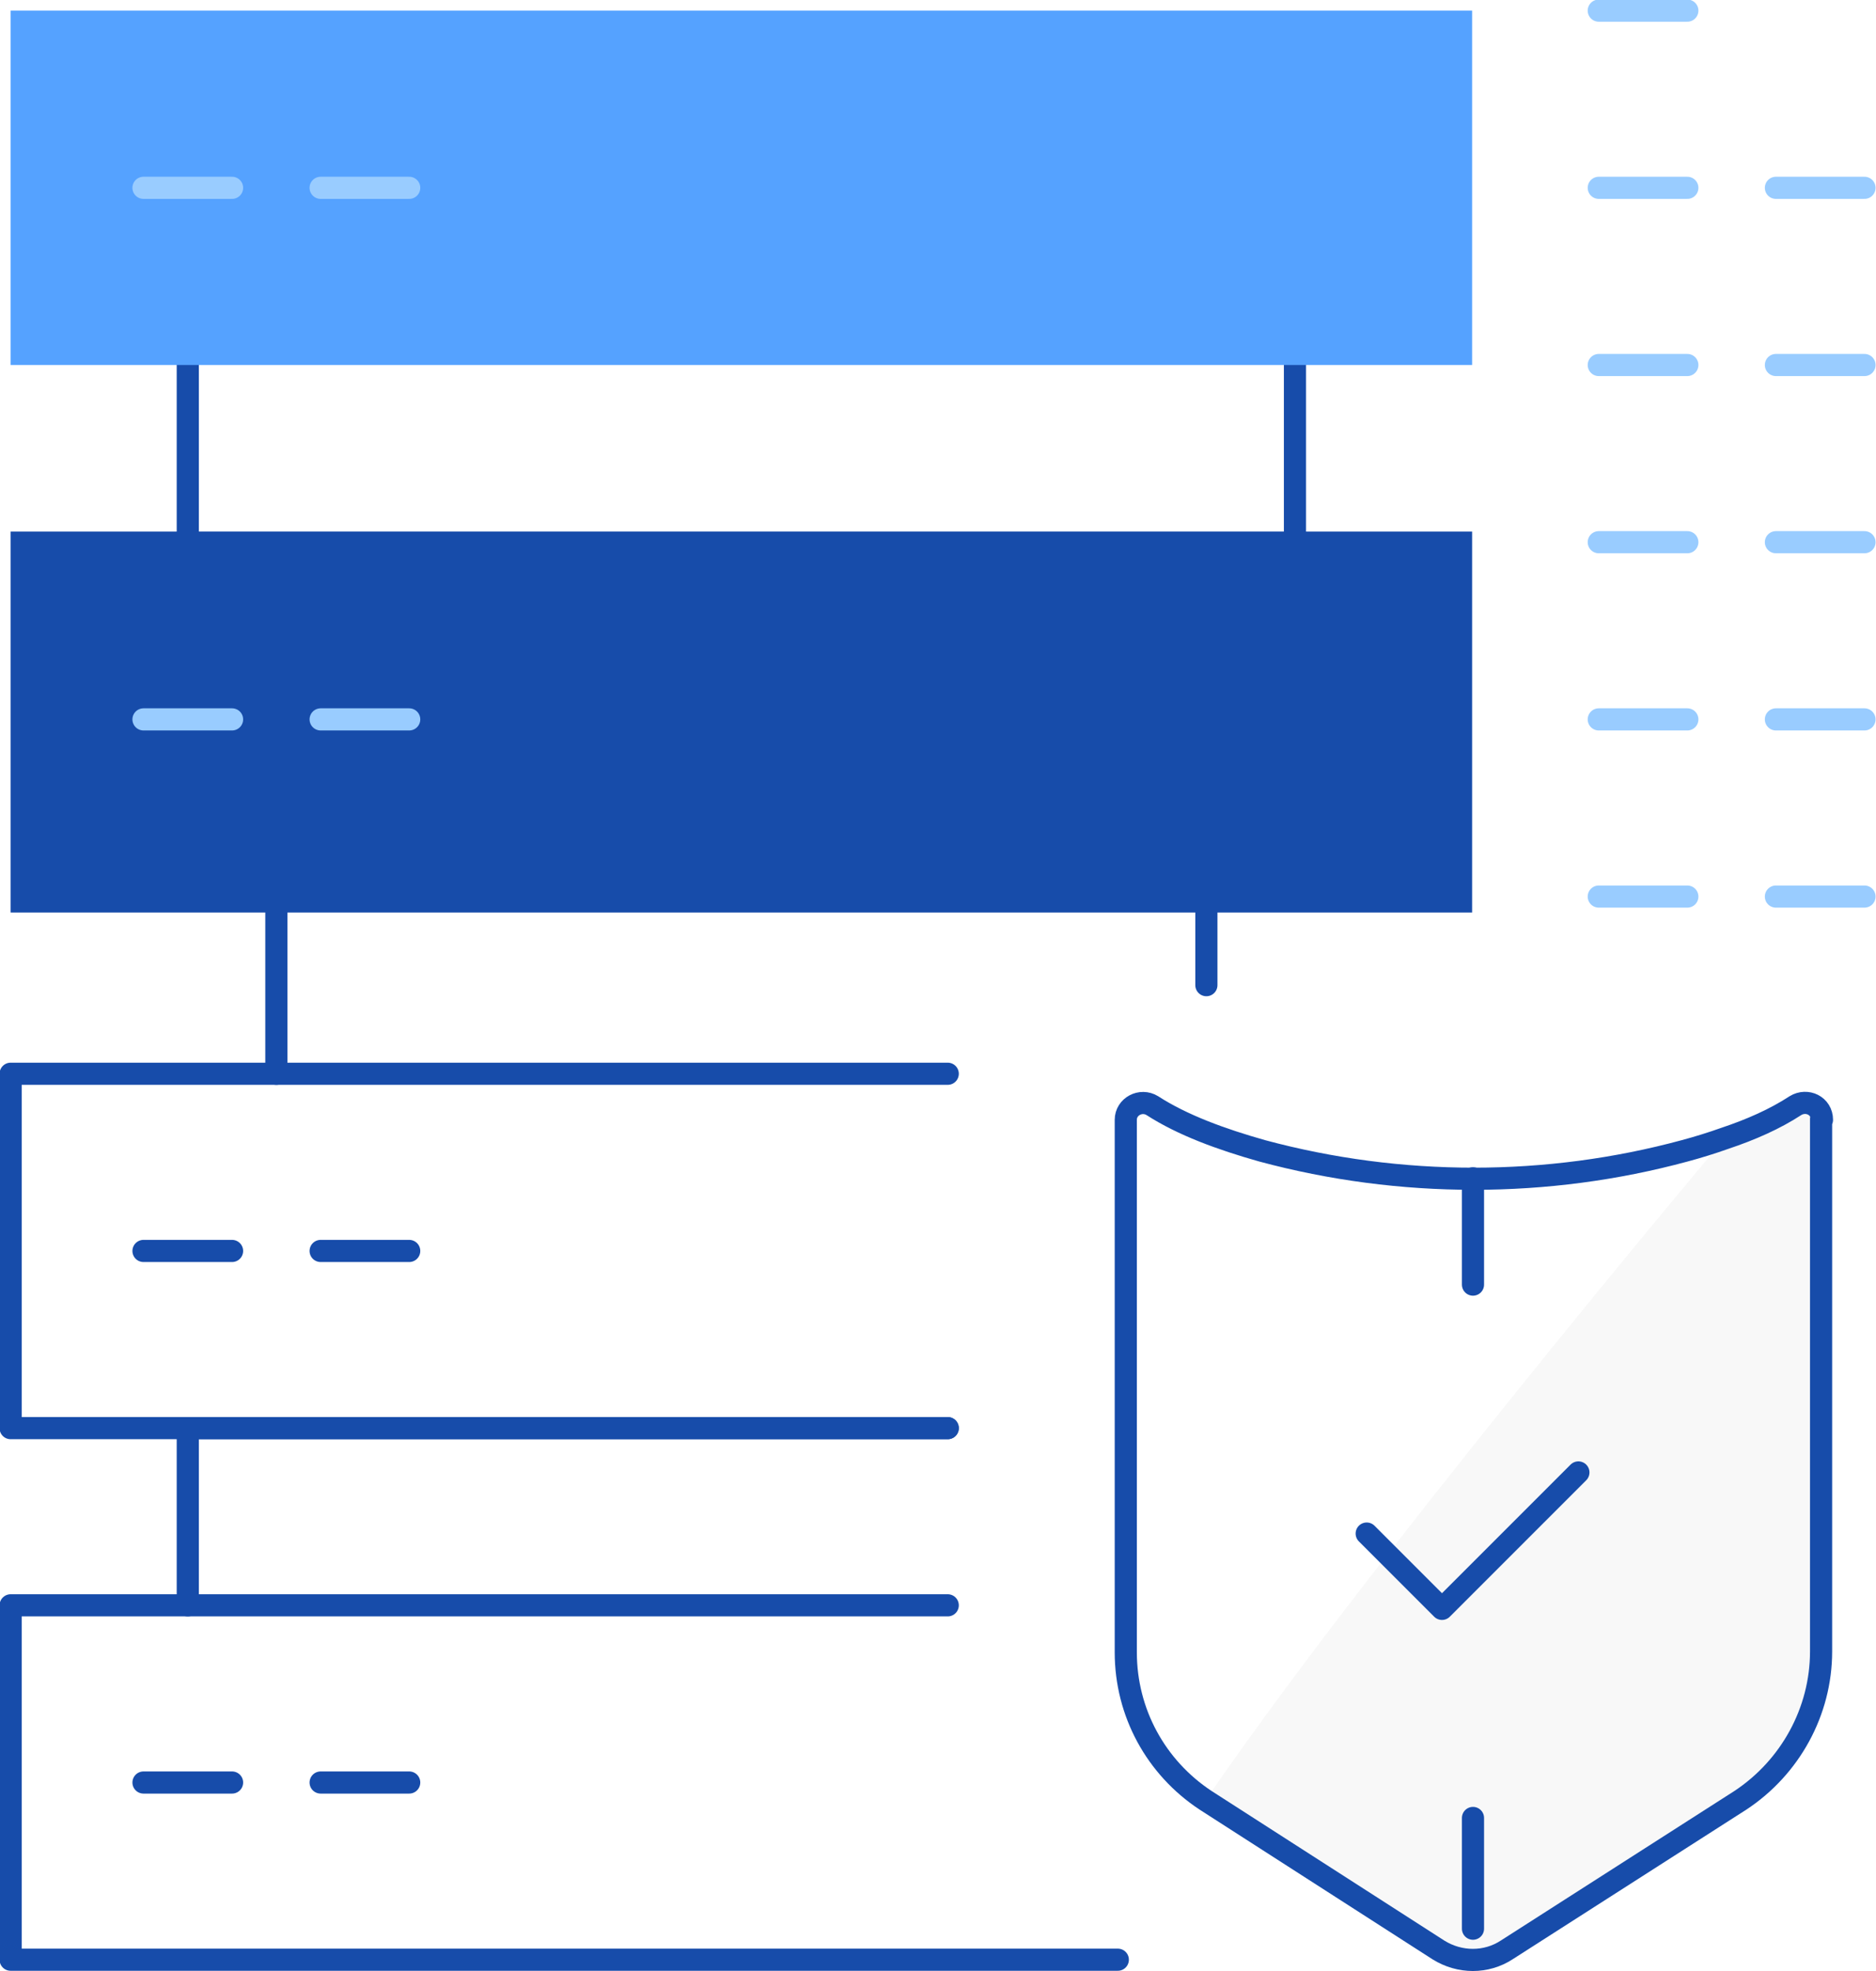 <?xml version="1.0" encoding="UTF-8"?> <svg xmlns="http://www.w3.org/2000/svg" id="Layer_2" width="21.18" height="22.25" viewBox="0 0 21.18 22.25"><defs><style>.cls-1{fill:#e6e6e6;opacity:.3;}.cls-1,.cls-2,.cls-3{stroke-width:0px;}.cls-4{stroke:#9cf;}.cls-4,.cls-5{fill:none;stroke-linecap:round;stroke-linejoin:round;stroke-width:.25px;}.cls-2{fill:#174caa;}.cls-5{stroke:#174caa;}.cls-3{fill:#55a2ff;}</style></defs><g id="Layer_1-2"><path class="cls-1" d="m20.56,12.63v6.01c0,.68-.35,1.31-.91,1.68l-2.64,1.69c-.23.15-.53.15-.77,0l-2.63-1.69s0,0,0,0c.57-.83,1.28-1.78,2.06-2.78,1.2-1.54,2.55-3.2,3.8-4.69.3-.1.57-.22.8-.37.13-.08.3,0,.3.16Z"></path><path class="cls-5" d="m20.56,12.63v6.01c0,.68-.35,1.31-.91,1.68l-2.64,1.69c-.23.15-.53.15-.77,0l-2.63-1.69s0,0,0,0c-.56-.37-.9-.99-.9-1.67v-6.01c0-.15.17-.24.3-.16.34.22.78.38,1.24.51,1.56.42,3.22.42,4.77,0,.15-.04.31-.09.45-.14.3-.1.57-.22.8-.37.13-.08.3,0,.3.16Z"></path><line class="cls-5" x1="16.63" y1="20.52" x2="16.63" y2="21.77"></line><line class="cls-5" x1="16.63" y1="13.3" x2="16.63" y2="14.5"></line><polyline class="cls-5" points="15.43 17.31 16.28 18.16 17.82 16.62"></polyline><rect class="cls-5" x="2.12" y="3.79" width="12.5" height="2.34"></rect><polyline class="cls-5" points="10.7 16.12 .12 16.12 .12 12.12 10.7 12.12"></polyline><line class="cls-5" x1="1.62" y1="14.12" x2="2.62" y2="14.12"></line><line class="cls-5" x1="3.62" y1="14.12" x2="4.62" y2="14.12"></line><polyline class="cls-5" points="3.12 12.12 3.12 10.12 13.62 10.12 13.62 11.12"></polyline><polyline class="cls-5" points="12.62 22.12 .12 22.12 .12 18.12 10.7 18.12"></polyline><line class="cls-5" x1="1.62" y1="20.12" x2="2.62" y2="20.12"></line><line class="cls-5" x1="3.62" y1="20.12" x2="4.62" y2="20.12"></line><polyline class="cls-5" points="2.12 18.12 2.12 16.12 10.7 16.12"></polyline><line class="cls-4" x1="18.05" y1=".12" x2="19.05" y2=".12"></line><line class="cls-4" x1="18.05" y1="2.12" x2="19.05" y2="2.12"></line><line class="cls-4" x1="18.05" y1="4.12" x2="19.05" y2="4.12"></line><line class="cls-4" x1="18.05" y1="6.12" x2="19.05" y2="6.12"></line><line class="cls-4" x1="18.05" y1="8.12" x2="19.05" y2="8.12"></line><line class="cls-4" x1="18.05" y1="10.12" x2="19.05" y2="10.12"></line><line class="cls-4" x1="20.05" y1="2.12" x2="21.05" y2="2.12"></line><line class="cls-4" x1="20.05" y1="4.12" x2="21.05" y2="4.12"></line><line class="cls-4" x1="20.05" y1="6.12" x2="21.05" y2="6.12"></line><line class="cls-4" x1="20.05" y1="8.12" x2="21.05" y2="8.12"></line><line class="cls-4" x1="20.05" y1="10.12" x2="21.05" y2="10.12"></line><rect class="cls-2" x=".12" y="6" width="16.5" height="4.3"></rect><line class="cls-4" x1="1.62" y1="8.12" x2="2.62" y2="8.12"></line><line class="cls-4" x1="3.62" y1="8.12" x2="4.62" y2="8.12"></line><rect class="cls-3" x=".12" y=".12" width="16.5" height="4"></rect><line class="cls-4" x1="1.62" y1="2.12" x2="2.62" y2="2.12"></line><line class="cls-4" x1="3.62" y1="2.12" x2="4.62" y2="2.12"></line></g></svg> 